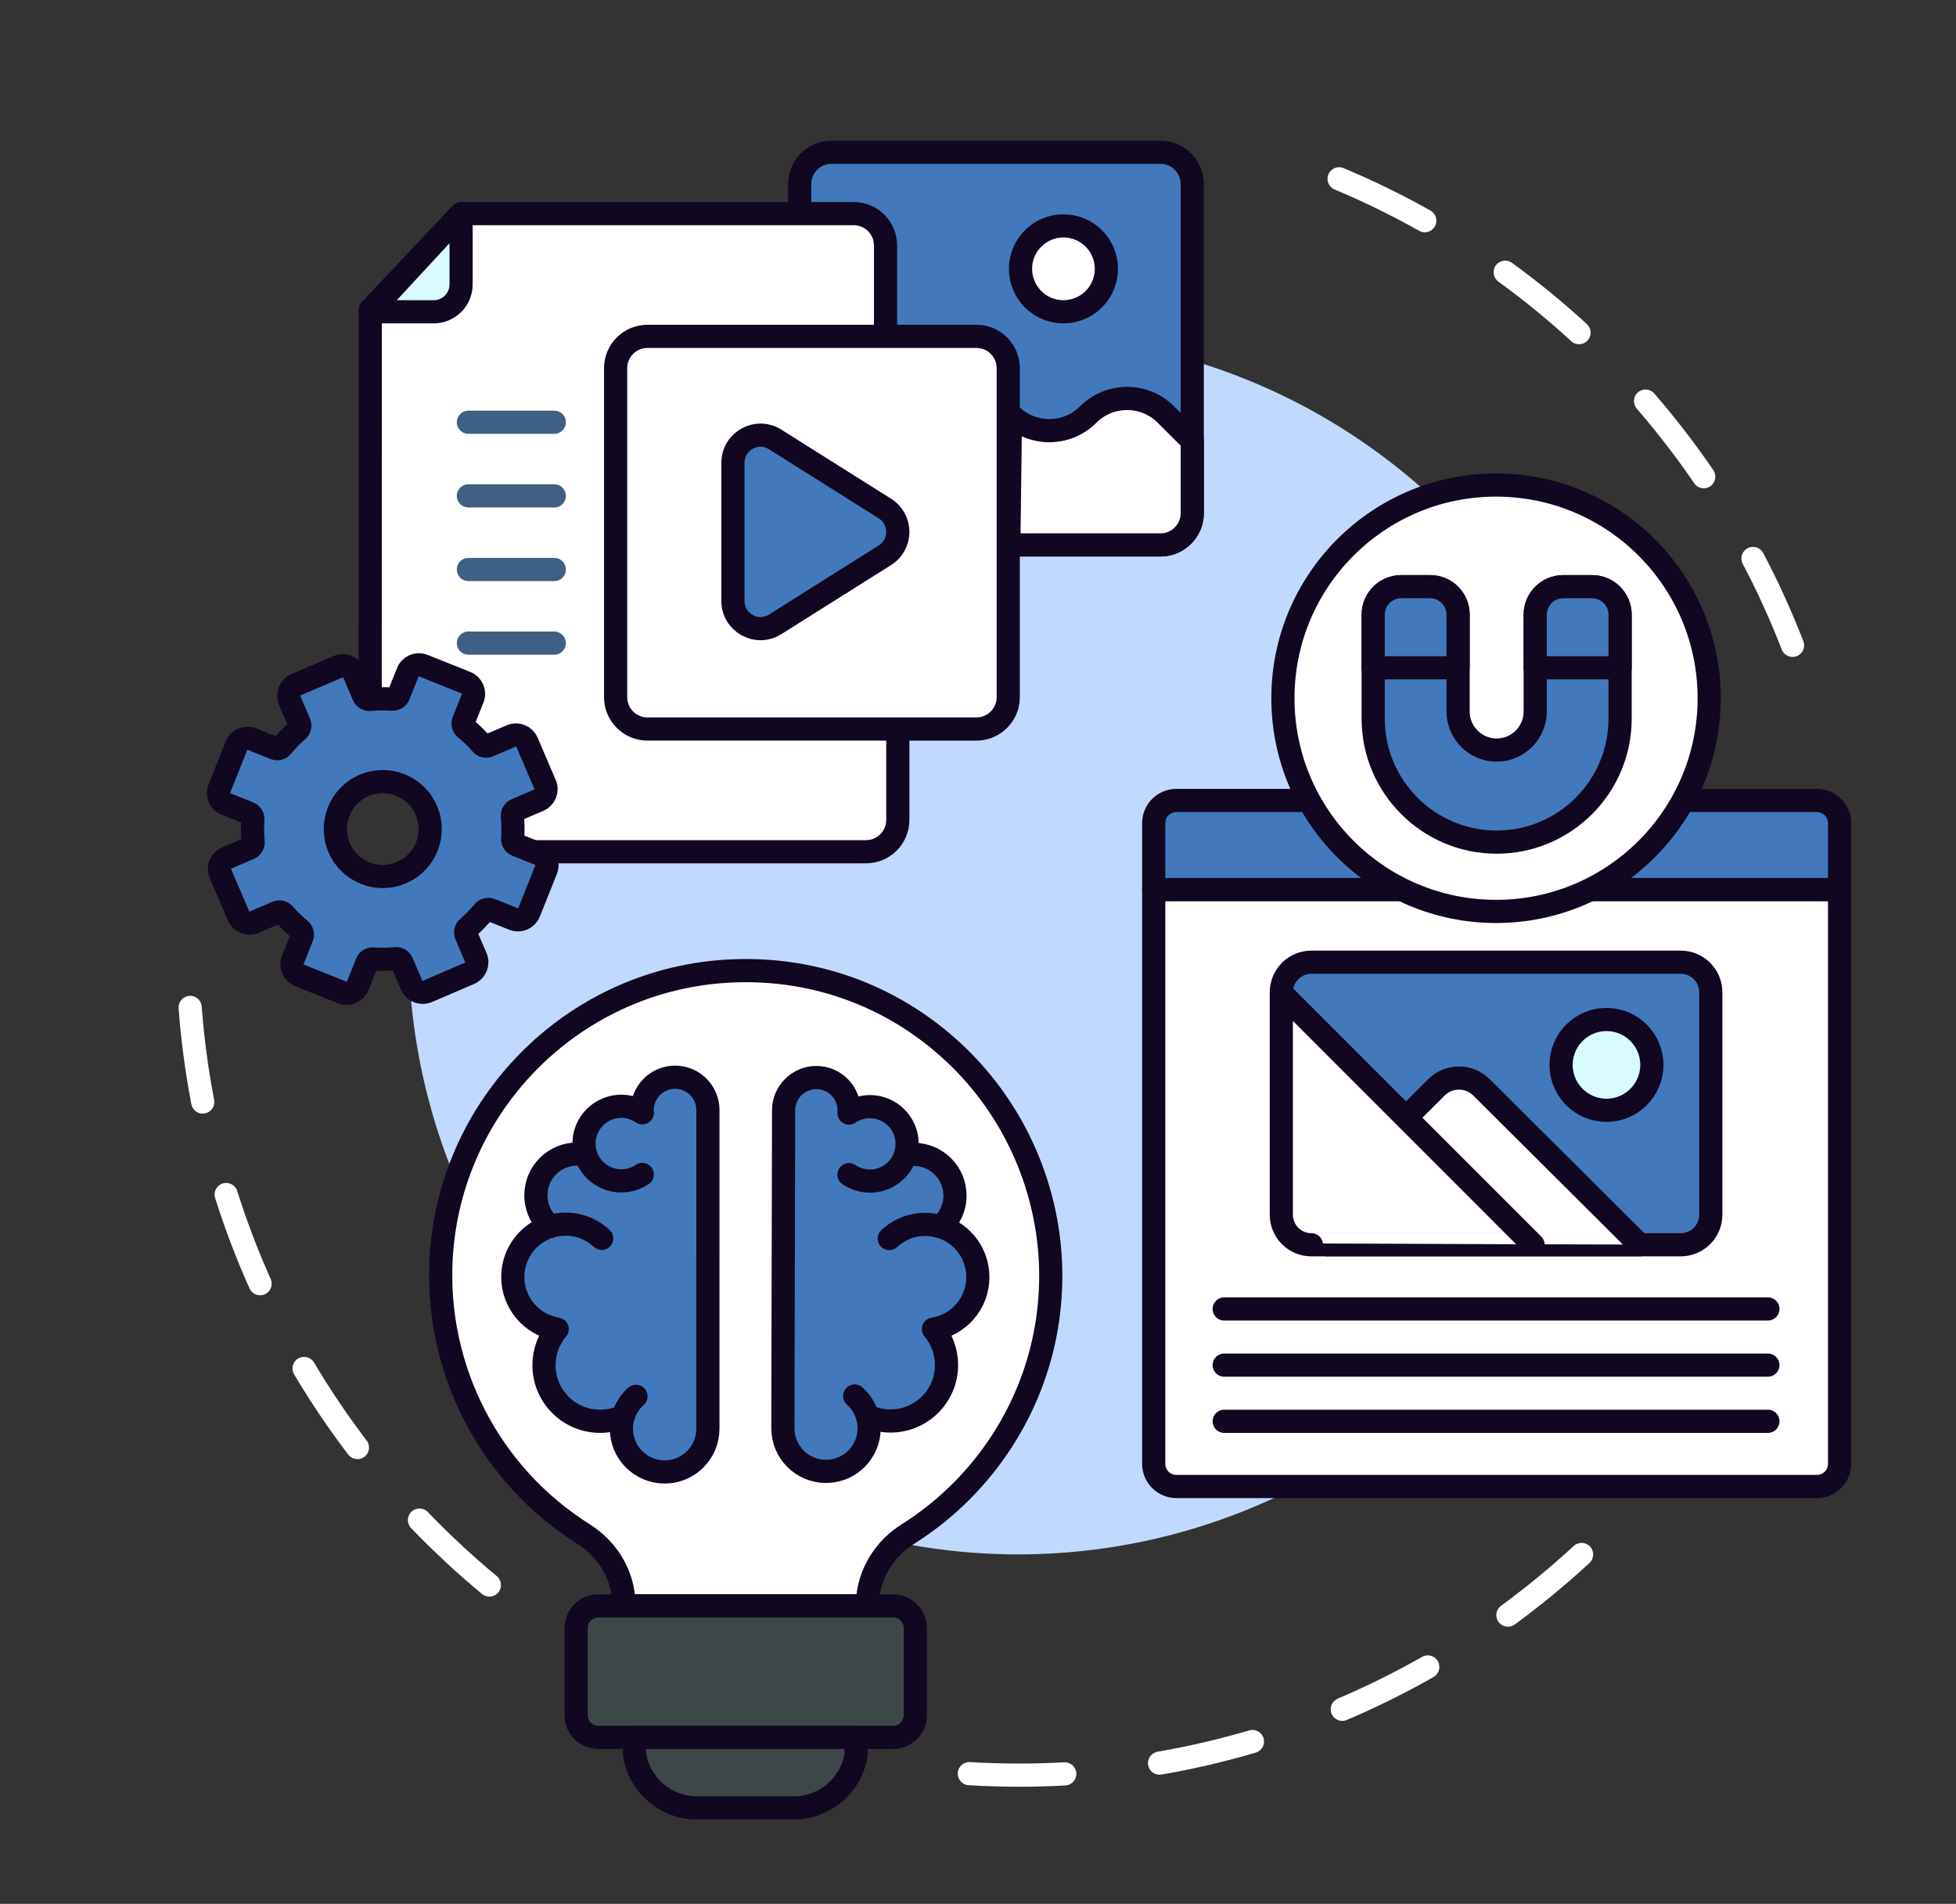 <?xml version="1.0" encoding="UTF-8"?><svg id="Layer_1-4" xmlns="http://www.w3.org/2000/svg" width="375.791" height="365.688" viewBox="0 0 375.791 365.688"><rect x="0" y="0" width="375.791" height="365.688" fill="#333333" stroke="none"/><defs><style>.cls-1{stroke:#405f84;}.cls-1,.cls-2,.cls-3,.cls-4,.cls-5{stroke-linecap:round;stroke-linejoin:round;stroke-width:4.452px;}.cls-1,.cls-3{fill:none;}.cls-6{fill:#c2d9ff;}.cls-2{fill:#d8fbfd;}.cls-2,.cls-3,.cls-4,.cls-5{stroke:#110721;}.cls-7,.cls-4{fill:#fff;}.cls-8{fill:#3d4747;}.cls-5{fill:#4279bd;}.cls-9{fill:#110721;}</style></defs><path class="cls-7" d="M344.389,126.182c-.892,0-1.734-.54-2.076-1.422-2.169-5.597-4.689-11.133-7.491-16.452-.573-1.087-.155-2.434.932-3.006,1.085-.573,2.433-.156,3.006.932,2.881,5.47,5.473,11.161,7.703,16.918.444,1.146-.125,2.435-1.271,2.88-.264.102-.536.151-.803.151ZM327.336,93.791c-.711,0-1.409-.34-1.84-.97-3.389-4.96-7.101-9.778-11.035-14.322-.805-.929-.704-2.336.225-3.139.929-.805,2.336-.703,3.139.225,4.045,4.672,7.862,9.625,11.346,14.724.693,1.015.433,2.401-.582,3.094-.385.262-.822.389-1.254.389ZM303.367,66.117c-.538,0-1.077-.194-1.504-.586-4.428-4.066-9.138-7.916-13.996-11.443-.995-.722-1.216-2.114-.494-3.108.723-.996,2.115-1.216,3.108-.494,4.997,3.627,9.84,7.586,14.393,11.766.905.832.966,2.24.135,3.145-.44.478-1.038.72-1.641.72ZM273.737,44.618c-.369,0-.744-.092-1.089-.286-5.235-2.945-10.699-5.615-16.241-7.936-1.134-.475-1.668-1.779-1.193-2.913.476-1.135,1.78-1.668,2.913-1.193,5.699,2.387,11.32,5.133,16.703,8.162,1.072.603,1.452,1.96.849,3.031-.409.727-1.164,1.135-1.942,1.135Z"/><path class="cls-7" d="M94.023,306.679c-.499,0-1.002-.167-1.418-.511-4.757-3.936-9.339-8.193-13.62-12.652-.851-.887-.823-2.296.064-3.147s2.295-.823,3.147.064c4.163,4.338,8.62,8.478,13.247,12.306.946.783,1.079,2.187.296,3.134-.44.532-1.076.806-1.716.806ZM68.672,280.27c-.671,0-1.335-.302-1.773-.877-3.745-4.919-7.242-10.103-10.394-15.41-.628-1.056-.28-2.422.777-3.05,1.057-.627,2.423-.279,3.05.777,3.066,5.16,6.467,10.202,10.11,14.987.744.978.555,2.374-.423,3.119-.402.306-.877.454-1.347.454ZM49.975,248.802c-.851,0-1.662-.49-2.033-1.315-2.529-5.643-4.754-11.487-6.612-17.371-.37-1.172.28-2.422,1.452-2.793,1.17-.37,2.422.279,2.793,1.452,1.807,5.721,3.97,11.403,6.43,16.89.502,1.122.001,2.439-1.121,2.942-.296.132-.605.195-.909.195ZM38.949,213.904c-1.046,0-1.979-.741-2.183-1.805-1.167-6.062-1.992-12.262-2.451-18.426-.091-1.226.828-2.294,2.054-2.385,1.234-.096,2.295.828,2.385,2.054.447,5.994,1.248,12.022,2.383,17.915.233,1.207-.557,2.374-1.764,2.606-.142.028-.284.041-.423.041Z"/><path class="cls-7" d="M195.789,343.194c-3.22,0-6.479-.097-9.688-.289-1.227-.073-2.163-1.127-2.089-2.354.073-1.227,1.135-2.16,2.354-2.089,5.99.357,12.098.371,18.079.042,1.211-.064,2.278.873,2.345,2.1.067,1.227-.873,2.277-2.1,2.345-2.946.163-5.941.244-8.901.245ZM222.774,340.89c-1.064,0-2.004-.765-2.192-1.849-.208-1.211.604-2.362,1.816-2.571,5.914-1.018,11.835-2.397,17.6-4.095,1.179-.349,2.417.327,2.764,1.506.347,1.179-.327,2.417-1.506,2.764-5.929,1.747-12.019,3.164-18.103,4.213-.128.022-.255.033-.38.033ZM257.882,330.547c-.866,0-1.689-.508-2.049-1.356-.481-1.131.046-2.438,1.178-2.919,5.524-2.349,10.975-5.046,16.2-8.017,1.071-.611,2.428-.234,3.035.834.608,1.069.234,2.428-.834,3.035-5.373,3.055-10.978,5.829-16.659,8.245-.284.121-.579.178-.87.178ZM289.706,312.458c-.686,0-1.362-.316-1.798-.912-.726-.992-.51-2.384.482-3.11,4.853-3.551,9.55-7.417,13.959-11.49.904-.833,2.312-.777,3.146.125.834.903.778,2.312-.125,3.146-4.533,4.187-9.362,8.161-14.352,11.812-.396.29-.856.429-1.312.429Z"/><circle class="cls-6" cx="195.594" cy="181.468" r="117.098"/><path class="cls-7" d="M126.3,308.465h40.34c0-5.652,3.013-10.801,7.797-13.811,13.422-8.445,23.182-22.174,26.341-38.274l.036-.18c.697-3.61,1.061-7.34,1.061-11.155,0-33.752-28.532-60.841-62.792-58.462-29.184,2.026-52.688,25.876-54.328,55.083-1.253,22.301,9.982,42.066,27.343,52.989,4.783,3.01,7.797,8.159,7.797,13.811h40.34"/><path class="cls-9" d="M166.64,310.69h-46.747c-1.23,0-2.226-.996-2.226-2.226,0-4.806-2.526-9.264-6.756-11.927-18.747-11.796-29.622-32.87-28.38-54.997,1.712-30.484,25.958-55.066,56.397-57.179,17.09-1.189,33.365,4.564,45.829,16.193,12.293,11.469,19.343,27.685,19.343,44.49,0,3.899-.371,7.793-1.101,11.577l-.037.19c-3.205,16.331-13.17,30.811-27.339,39.727-4.231,2.663-6.756,7.122-6.756,11.927,0,1.23-.996,2.226-2.226,2.226ZM126.301,306.239h38.25c.676-5.473,3.821-10.398,8.7-13.469,13.135-8.265,22.373-21.686,25.343-36.82l.036-.183c.676-3.497,1.019-7.109,1.019-10.724,0-15.575-6.535-30.605-17.929-41.235-11.552-10.778-26.643-16.104-42.483-15.007-28.207,1.959-50.674,24.738-52.26,52.987-1.151,20.512,8.928,40.046,26.306,50.981,4.879,3.071,8.025,7.996,8.7,13.469h4.318Z"/><path class="cls-8" d="M114.944,308.465h56.645c2.351,0,4.26,1.909,4.26,4.26v16.739c0,2.352-1.909,4.261-4.261,4.261h-56.645c-2.352,0-4.261-1.909-4.261-4.261v-16.738c0-2.352,1.909-4.261,4.261-4.261Z"/><path class="cls-9" d="M171.589,335.95h-56.645c-3.576,0-6.486-2.909-6.486-6.485v-16.74c0-3.577,2.91-6.486,6.486-6.486h56.645c3.577,0,6.486,2.91,6.486,6.486v16.739c0,3.576-2.91,6.486-6.486,6.486ZM114.944,310.69c-1.122,0-2.035.913-2.035,2.035v16.74c0,1.121.913,2.034,2.034,2.034h56.645c1.122,0,2.035-.913,2.035-2.034v-16.739c0-1.122-.913-2.035-2.035-2.035h-56.645Z"/><path class="cls-8" d="M164.477,333.725h-42.559v3.31c.885,5.793,5.888,10.23,11.929,10.23h18.701c6.041,0,11.044-4.437,11.929-10.23v-3.31Z"/><path class="cls-9" d="M152.549,349.49h-18.701c-6.999,0-13.074-5.21-14.13-12.119-.017-.111-.025-.224-.025-.337v-3.31c0-1.23.996-2.226,2.226-2.226h42.56c1.23,0,2.226.996,2.226,2.226v3.31c0,.112-.009.225-.025.337-1.056,6.909-7.13,12.119-14.129,12.119ZM124.143,336.856c.795,4.676,4.938,8.183,9.704,8.183h18.701c4.766,0,8.909-3.506,9.703-8.183v-.906h-38.109v.906Z"/><path class="cls-5" d="M150.483,241.523l.066-28.271c.008-3.475,2.832-6.286,6.308-6.278,3.475.008,6.287,2.833,6.278,6.307-0.0.177-.008.351-.023.524l-0.0 0c1.151-.784,2.542-1.242,4.038-1.238,3.947.009,7.14,3.217,7.13,7.164-.002.729-.113,1.433-.317,2.095l.032.071c.515-.104,1.048-.158,1.593-.157,4.365.01,7.895,3.557,7.885,7.922-.006,2.385-1.067,4.521-2.741,5.966l-.024-.009c4.153,1.268,7.169,5.136,7.158,9.703-.012,5.039-3.705,9.209-8.528,9.97h0c1.571,1.873,2.516,4.29,2.509,6.927-.014,5.934-4.836,10.734-10.771,10.72-1.584-.004-3.087-.35-4.439-.968l-.006-.022c.229.762.351,1.569.349,2.405-.011,4.577-3.73,8.279-8.307,8.268-4.577-.011-8.279-3.729-8.268-8.307l.033-14.052.044-18.743Z"/><path class="cls-3" d="M180.709,235.621c-.929-.284-1.915-.438-2.937-.44-1.555-.004-3.029.344-4.347.967-.948.449-1.815,1.04-2.573,1.747"/><path class="cls-3" d="M173.964,221.827c-.903,2.922-3.629,5.043-6.847,5.035-1.488-.004-2.869-.462-4.011-1.243"/><path class="cls-3" d="M164.208,268.15c1.128,1.006,1.979,2.316,2.425,3.801"/><path class="cls-5" d="M136.004,241.555v-28.337c0-3.483-2.824-6.307-6.308-6.307s-6.308,2.824-6.308,6.307c0,.177.007.352.021.526l0.0 0c-1.151-.789-2.545-1.251-4.045-1.251-3.957,0-7.164,3.208-7.164,7.164,0,.731.11,1.437.313,2.101l-.033.071c-.516-.105-1.05-.161-1.597-.161-4.375,0-7.922,3.547-7.922,7.922,0,2.39,1.058,4.534,2.733,5.986l.024-.009c-4.165,1.262-7.198,5.131-7.198,9.708,0,5.051,3.692,9.239,8.524,10.014h-0c-1.579,1.874-2.531,4.295-2.531,6.938,0,5.948,4.822,10.771,10.771,10.771,1.588,0,3.095-.344,4.452-.96l.006-.022c-.231.763-.355,1.572-.355,2.41,0,4.588,3.719,8.307,8.307,8.307s8.307-3.719,8.307-8.307v-32.871Z"/><path class="cls-3" d="M105.721,235.568c.932-.282,1.921-.434,2.945-.434,1.558,0,3.035.352,4.355.98.949.452,1.817,1.047,2.575,1.757"/><path class="cls-3" d="M112.514,221.758c.898,2.931,3.625,5.063,6.851,5.063,1.492,0,2.877-.456,4.024-1.236"/><path class="cls-3" d="M122.184,268.212c-1.133,1.006-1.989,2.317-2.439,3.804"/><path class="cls-5" d="M159.751,29.246h63.191c3.379,0,6.118,2.739,6.118,6.118v63.191c0,3.379-2.739,6.119-6.118,6.119h-29.238l-40.071-63.642v-5.667c0-3.379,2.739-6.118,6.119-6.118Z"/><circle class="cls-4" cx="204.311" cy="51.639" r="8.25"/><path class="cls-4" d="M194.137,79.628c4.123,4.123,10.807,4.123,14.93,0,4.123-4.123,10.807-4.123,14.93,0l5.064,5.064v13.863c0,3.379-2.739,6.119-6.118,6.119h-29.128l.322-25.046Z"/><path class="cls-4" d="M172.49,140.031v17.453c0,3.379-2.739,6.119-6.119,6.119h-68.131l-27.128-29.258.021-65.026v-9.78l17.453-18.506h75.428c3.379,0,6.119,2.739,6.119,6.119v17.453"/><path class="cls-2" d="M88.587,41.032v13.591c0,2.908-2.358,5.266-5.266,5.266h-12.187l17.453-18.857Z"/><line class="cls-1" x1="106.491" y1="81.103" x2="89.991" y2="81.103"/><line class="cls-1" x1="106.491" y1="95.246" x2="89.991" y2="95.246"/><line class="cls-1" x1="106.491" y1="109.388" x2="89.991" y2="109.388"/><line class="cls-1" x1="106.491" y1="123.531" x2="89.991" y2="123.531"/><path class="cls-4" d="M124.395,64.603h63.191c3.379,0,6.119,2.74,6.119,6.119v63.191c0,3.379-2.739,6.118-6.119,6.118h-63.191c-3.379,0-6.119-2.739-6.119-6.118v-63.191c0-3.379,2.739-6.119,6.119-6.119Z"/><path class="cls-5" d="M140.814,88.888v26.556c0,4.166,4.589,6.699,8.114,4.48l21.089-13.278c3.298-2.076,3.298-6.883,0-8.96l-21.089-13.278c-3.525-2.22-8.114.314-8.114,4.48Z"/><path class="cls-5" d="M98.229,141.356l-4.351,1.867c-.495.212-1.064.067-1.415-.34-.932-1.08-1.949-2.068-3.033-2.96-.417-.342-.576-.906-.375-1.406l1.759-4.398c.472-1.176-.102-2.51-1.278-2.98l-8.205-3.282c-1.177-.472-2.511.101-2.982,1.278l-1.758,4.397c-.201.499-.704.799-1.241.76-1.403-.103-2.818-.088-4.237.051-.537.052-1.047-.234-1.259-.729l-1.865-4.352c-.499-1.165-1.847-1.703-3.012-1.204l-8.122,3.481c-1.164.499-1.703,1.847-1.205,3.012l1.865,4.352c.212.495.068,1.061-.339,1.414-1.08.932-2.068,1.948-2.958,3.034-.343.416-.907.574-1.407.375l-4.397-1.758c-1.176-.472-2.512.1-2.981,1.276l-3.283,8.207c-.47,1.176.102,2.511,1.278,2.981l4.397,1.758c.501.201.8.704.76,1.241-.104,1.401-.087,2.818.051,4.237.053.537-.234,1.046-.729,1.259l-4.352,1.865c-1.164.499-1.705,1.847-1.205,3.012l3.482,8.121c.499,1.165,1.847,1.705,3.012,1.206l4.352-1.865c.495-.214,1.062-.069,1.413.338.934,1.08,1.949,2.068,3.034,2.96.417.342.574.905.375,1.406l-1.759,4.398c-.471,1.176.102,2.51,1.277,2.981l8.205,3.282c1.177.47,2.512-.102,2.982-1.278l1.759-4.398c.2-.5.704-.8,1.241-.759,1.401.102,2.818.087,4.237-.052.537-.052,1.047.234,1.258.729l1.867,4.352c.499,1.165,1.847,1.703,3.012,1.205l8.122-3.482c1.165-.499,1.704-1.847,1.205-3.012l-1.867-4.352c-.21-.495-.068-1.061.341-1.413,1.08-.932,2.068-1.948,2.958-3.034.342-.416.905-.575,1.407-.374l4.396,1.758c1.177.47,2.512-.102,2.982-1.278l3.281-8.206c.472-1.177-.102-2.512-1.278-2.981l-4.396-1.759c-.501-.2-.801-.704-.76-1.241.102-1.401.087-2.818-.053-4.236-.051-.536.236-1.047.731-1.259l4.351-1.867c1.165-.498,1.705-1.847,1.206-3.011l-3.483-8.123c-.5-1.164-1.847-1.703-3.012-1.205ZM81.912,155.655c1.984,4.626-.16,9.984-4.785,11.966-4.626,1.982-9.985-.16-11.968-4.786-1.982-4.627.161-9.985,4.787-11.968,4.626-1.982,9.985.16,11.966,4.787Z"/><path class="cls-4" d="M221.654,170.858v110.317c0,2.403,1.948,4.351,4.351,4.351h123.068c2.403,0,4.351-1.948,4.351-4.351v-110.317h-131.77Z"/><path class="cls-5" d="M246.17,190.594c0-3.189,2.585-5.774,5.773-5.774h70.965c3.188,0,5.773,2.586,5.773,5.774v42.727c0,3.189-2.585,5.773-5.773,5.773h-67.907l-8.831-48.5Z"/><path class="cls-2" d="M317.359,204.544c0,4.817-3.905,8.721-8.72,8.721s-8.72-3.904-8.72-8.721,3.904-8.72,8.72-8.72,8.72,3.904,8.72,8.72Z"/><path class="cls-4" d="M294.535,239.095l-48.365-48.365v-.136,42.727c0,3.189,2.585,5.773,5.773,5.773,0,0,63.052,0,63.052.002l-30.382-30.245c-2.384-2.374-6.248-2.374-8.632,0l-5.785,5.772"/><path class="cls-5" d="M349.07,153.755h-123.065c-2.403,0-4.352,1.948-4.352,4.352v12.751h131.77v-12.749c0-2.405-1.949-4.354-4.354-4.354Z"/><line class="cls-4" x1="339.652" y1="262.212" x2="235.197" y2="262.212"/><line class="cls-4" x1="235.197" y1="251.423" x2="339.653" y2="251.423"/><line class="cls-4" x1="235.197" y1="273.002" x2="339.653" y2="273.002"/><circle class="cls-4" cx="287.425" cy="134.117" r="40.95"/><path class="cls-5" d="M280.132,136.667v-18.667c0-2.928-2.382-5.309-5.309-5.309h-5.625c-2.966,0-5.378,2.413-5.378,5.378v19.967c0,13.079,10.64,23.719,23.719,23.719s23.719-10.64,23.719-23.719v-19.967c0-2.966-2.413-5.378-5.378-5.378h-5.555c-2.966,0-5.378,2.413-5.378,5.378v18.597c0,4.084-3.323,7.407-7.407,7.407s-7.407-3.322-7.407-7.406Z"/><path class="cls-5" d="M280.132,128.271h-16.312v-10.203c0-2.97,2.408-5.378,5.378-5.378h5.557c2.97,0,5.378,2.408,5.378,5.378v10.203Z"/><path class="cls-5" d="M311.258,128.271h-16.312v-10.203c0-2.97,2.408-5.378,5.378-5.378h5.557c2.97,0,5.378,2.408,5.378,5.378v10.203Z"/></svg>